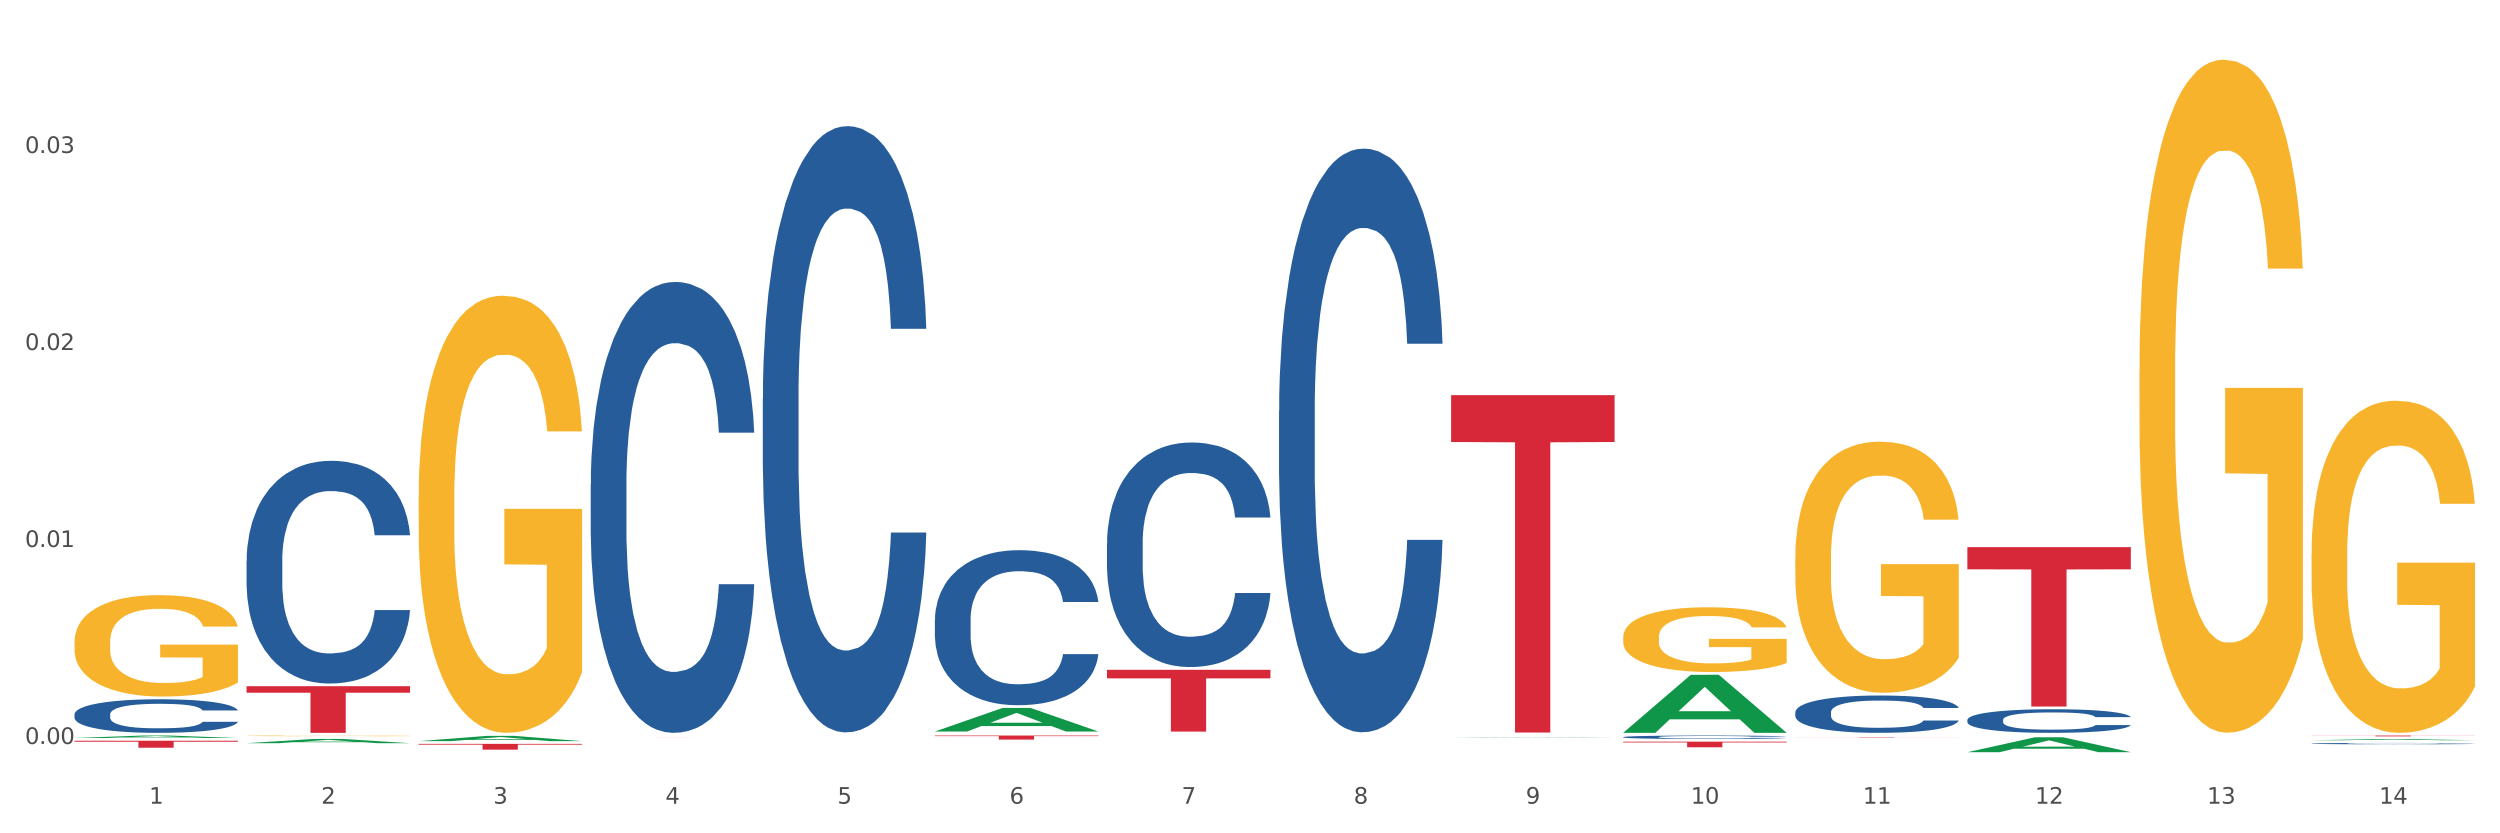 <?xml version="1.0" encoding="utf-8" standalone="no"?>
<!DOCTYPE svg PUBLIC "-//W3C//DTD SVG 1.1//EN"
  "http://www.w3.org/Graphics/SVG/1.1/DTD/svg11.dtd">
<svg xmlns:xlink="http://www.w3.org/1999/xlink" width="1080pt" height="360pt" viewBox="0 0 1080 360" xmlns="http://www.w3.org/2000/svg" version="1.1">
 <rect x="0" y="0" width="1080" height="360" fill="#333333" stroke="none"/>
 <defs>
  <style type="text/css">*{stroke-linejoin: round; stroke-linecap: butt}</style>
 </defs>
 <g id="figure_1">
  <g id="patch_1">
   <path d="M 0 360 
L 1080 360 
L 1080 0 
L 0 0 
z
" style="fill: #ffffff; stroke: #ffffff; stroke-linejoin: miter"/>
  </g>
  <g id="axes_1">
   <g id="matplotlib.axis_1">
    <g id="xtick_1">
     <g id="text_1">
      <!-- 1 -->
      <g style="fill: #4d4d4d" transform="translate(64.432 347.204) scale(0.096 -0.096)">
       <defs>
        <path id="DejaVuSans-31" d="M 794 531 
L 1825 531 
L 1825 4091 
L 703 3866 
L 703 4441 
L 1819 4666 
L 2450 4666 
L 2450 531 
L 3481 531 
L 3481 0 
L 794 0 
L 794 531 
z
" transform="scale(0.016)"/>
       </defs>
       <use xlink:href="#DejaVuSans-31"/>
      </g>
     </g>
    </g>
    <g id="xtick_2">
     <g id="text_2">
      <!-- 2 -->
      <g style="fill: #4d4d4d" transform="translate(138.771 347.204) scale(0.096 -0.096)">
       <defs>
        <path id="DejaVuSans-32" d="M 1228 531 
L 3431 531 
L 3431 0 
L 469 0 
L 469 531 
Q 828 903 1448 1529 
Q 2069 2156 2228 2338 
Q 2531 2678 2651 2914 
Q 2772 3150 2772 3378 
Q 2772 3750 2511 3984 
Q 2250 4219 1831 4219 
Q 1534 4219 1204 4116 
Q 875 4013 500 3803 
L 500 4441 
Q 881 4594 1212 4672 
Q 1544 4750 1819 4750 
Q 2544 4750 2975 4387 
Q 3406 4025 3406 3419 
Q 3406 3131 3298 2873 
Q 3191 2616 2906 2266 
Q 2828 2175 2409 1742 
Q 1991 1309 1228 531 
z
" transform="scale(0.016)"/>
       </defs>
       <use xlink:href="#DejaVuSans-32"/>
      </g>
     </g>
    </g>
    <g id="xtick_3">
     <g id="text_3">
      <!-- 3 -->
      <g style="fill: #4d4d4d" transform="translate(213.109 347.204) scale(0.096 -0.096)">
       <defs>
        <path id="DejaVuSans-33" d="M 2597 2516 
Q 3050 2419 3304 2112 
Q 3559 1806 3559 1356 
Q 3559 666 3084 287 
Q 2609 -91 1734 -91 
Q 1441 -91 1130 -33 
Q 819 25 488 141 
L 488 750 
Q 750 597 1062 519 
Q 1375 441 1716 441 
Q 2309 441 2620 675 
Q 2931 909 2931 1356 
Q 2931 1769 2642 2001 
Q 2353 2234 1838 2234 
L 1294 2234 
L 1294 2753 
L 1863 2753 
Q 2328 2753 2575 2939 
Q 2822 3125 2822 3475 
Q 2822 3834 2567 4026 
Q 2313 4219 1838 4219 
Q 1578 4219 1281 4162 
Q 984 4106 628 3988 
L 628 4550 
Q 988 4650 1302 4700 
Q 1616 4750 1894 4750 
Q 2613 4750 3031 4423 
Q 3450 4097 3450 3541 
Q 3450 3153 3228 2886 
Q 3006 2619 2597 2516 
z
" transform="scale(0.016)"/>
       </defs>
       <use xlink:href="#DejaVuSans-33"/>
      </g>
     </g>
    </g>
    <g id="xtick_4">
     <g id="text_4">
      <!-- 4 -->
      <g style="fill: #4d4d4d" transform="translate(287.448 347.204) scale(0.096 -0.096)">
       <defs>
        <path id="DejaVuSans-34" d="M 2419 4116 
L 825 1625 
L 2419 1625 
L 2419 4116 
z
M 2253 4666 
L 3047 4666 
L 3047 1625 
L 3713 1625 
L 3713 1100 
L 3047 1100 
L 3047 0 
L 2419 0 
L 2419 1100 
L 313 1100 
L 313 1709 
L 2253 4666 
z
" transform="scale(0.016)"/>
       </defs>
       <use xlink:href="#DejaVuSans-34"/>
      </g>
     </g>
    </g>
    <g id="xtick_5">
     <g id="text_5">
      <!-- 5 -->
      <g style="fill: #4d4d4d" transform="translate(361.787 347.204) scale(0.096 -0.096)">
       <defs>
        <path id="DejaVuSans-35" d="M 691 4666 
L 3169 4666 
L 3169 4134 
L 1269 4134 
L 1269 2991 
Q 1406 3038 1543 3061 
Q 1681 3084 1819 3084 
Q 2600 3084 3056 2656 
Q 3513 2228 3513 1497 
Q 3513 744 3044 326 
Q 2575 -91 1722 -91 
Q 1428 -91 1123 -41 
Q 819 9 494 109 
L 494 744 
Q 775 591 1075 516 
Q 1375 441 1709 441 
Q 2250 441 2565 725 
Q 2881 1009 2881 1497 
Q 2881 1984 2565 2268 
Q 2250 2553 1709 2553 
Q 1456 2553 1204 2497 
Q 953 2441 691 2322 
L 691 4666 
z
" transform="scale(0.016)"/>
       </defs>
       <use xlink:href="#DejaVuSans-35"/>
      </g>
     </g>
    </g>
    <g id="xtick_6">
     <g id="text_6">
      <!-- 6 -->
      <g style="fill: #4d4d4d" transform="translate(436.125 347.204) scale(0.096 -0.096)">
       <defs>
        <path id="DejaVuSans-36" d="M 2113 2584 
Q 1688 2584 1439 2293 
Q 1191 2003 1191 1497 
Q 1191 994 1439 701 
Q 1688 409 2113 409 
Q 2538 409 2786 701 
Q 3034 994 3034 1497 
Q 3034 2003 2786 2293 
Q 2538 2584 2113 2584 
z
M 3366 4563 
L 3366 3988 
Q 3128 4100 2886 4159 
Q 2644 4219 2406 4219 
Q 1781 4219 1451 3797 
Q 1122 3375 1075 2522 
Q 1259 2794 1537 2939 
Q 1816 3084 2150 3084 
Q 2853 3084 3261 2657 
Q 3669 2231 3669 1497 
Q 3669 778 3244 343 
Q 2819 -91 2113 -91 
Q 1303 -91 875 529 
Q 447 1150 447 2328 
Q 447 3434 972 4092 
Q 1497 4750 2381 4750 
Q 2619 4750 2861 4703 
Q 3103 4656 3366 4563 
z
" transform="scale(0.016)"/>
       </defs>
       <use xlink:href="#DejaVuSans-36"/>
      </g>
     </g>
    </g>
    <g id="xtick_7">
     <g id="text_7">
      <!-- 7 -->
      <g style="fill: #4d4d4d" transform="translate(510.464 347.204) scale(0.096 -0.096)">
       <defs>
        <path id="DejaVuSans-37" d="M 525 4666 
L 3525 4666 
L 3525 4397 
L 1831 0 
L 1172 0 
L 2766 4134 
L 525 4134 
L 525 4666 
z
" transform="scale(0.016)"/>
       </defs>
       <use xlink:href="#DejaVuSans-37"/>
      </g>
     </g>
    </g>
    <g id="xtick_8">
     <g id="text_8">
      <!-- 8 -->
      <g style="fill: #4d4d4d" transform="translate(584.803 347.204) scale(0.096 -0.096)">
       <defs>
        <path id="DejaVuSans-38" d="M 2034 2216 
Q 1584 2216 1326 1975 
Q 1069 1734 1069 1313 
Q 1069 891 1326 650 
Q 1584 409 2034 409 
Q 2484 409 2743 651 
Q 3003 894 3003 1313 
Q 3003 1734 2745 1975 
Q 2488 2216 2034 2216 
z
M 1403 2484 
Q 997 2584 770 2862 
Q 544 3141 544 3541 
Q 544 4100 942 4425 
Q 1341 4750 2034 4750 
Q 2731 4750 3128 4425 
Q 3525 4100 3525 3541 
Q 3525 3141 3298 2862 
Q 3072 2584 2669 2484 
Q 3125 2378 3379 2068 
Q 3634 1759 3634 1313 
Q 3634 634 3220 271 
Q 2806 -91 2034 -91 
Q 1263 -91 848 271 
Q 434 634 434 1313 
Q 434 1759 690 2068 
Q 947 2378 1403 2484 
z
M 1172 3481 
Q 1172 3119 1398 2916 
Q 1625 2713 2034 2713 
Q 2441 2713 2670 2916 
Q 2900 3119 2900 3481 
Q 2900 3844 2670 4047 
Q 2441 4250 2034 4250 
Q 1625 4250 1398 4047 
Q 1172 3844 1172 3481 
z
" transform="scale(0.016)"/>
       </defs>
       <use xlink:href="#DejaVuSans-38"/>
      </g>
     </g>
    </g>
    <g id="xtick_9">
     <g id="text_9">
      <!-- 9 -->
      <g style="fill: #4d4d4d" transform="translate(659.142 347.204) scale(0.096 -0.096)">
       <defs>
        <path id="DejaVuSans-39" d="M 703 97 
L 703 672 
Q 941 559 1184 500 
Q 1428 441 1663 441 
Q 2288 441 2617 861 
Q 2947 1281 2994 2138 
Q 2813 1869 2534 1725 
Q 2256 1581 1919 1581 
Q 1219 1581 811 2004 
Q 403 2428 403 3163 
Q 403 3881 828 4315 
Q 1253 4750 1959 4750 
Q 2769 4750 3195 4129 
Q 3622 3509 3622 2328 
Q 3622 1225 3098 567 
Q 2575 -91 1691 -91 
Q 1453 -91 1209 -44 
Q 966 3 703 97 
z
M 1959 2075 
Q 2384 2075 2632 2365 
Q 2881 2656 2881 3163 
Q 2881 3666 2632 3958 
Q 2384 4250 1959 4250 
Q 1534 4250 1286 3958 
Q 1038 3666 1038 3163 
Q 1038 2656 1286 2365 
Q 1534 2075 1959 2075 
z
" transform="scale(0.016)"/>
       </defs>
       <use xlink:href="#DejaVuSans-39"/>
      </g>
     </g>
    </g>
    <g id="xtick_10">
     <g id="text_10">
      <!-- 10 -->
      <g style="fill: #4d4d4d" transform="translate(730.426 347.204) scale(0.096 -0.096)">
       <defs>
        <path id="DejaVuSans-30" d="M 2034 4250 
Q 1547 4250 1301 3770 
Q 1056 3291 1056 2328 
Q 1056 1369 1301 889 
Q 1547 409 2034 409 
Q 2525 409 2770 889 
Q 3016 1369 3016 2328 
Q 3016 3291 2770 3770 
Q 2525 4250 2034 4250 
z
M 2034 4750 
Q 2819 4750 3233 4129 
Q 3647 3509 3647 2328 
Q 3647 1150 3233 529 
Q 2819 -91 2034 -91 
Q 1250 -91 836 529 
Q 422 1150 422 2328 
Q 422 3509 836 4129 
Q 1250 4750 2034 4750 
z
" transform="scale(0.016)"/>
       </defs>
       <use xlink:href="#DejaVuSans-31"/>
       <use xlink:href="#DejaVuSans-30" transform="translate(63.623 0)"/>
      </g>
     </g>
    </g>
    <g id="xtick_11">
     <g id="text_11">
      <!-- 11 -->
      <g style="fill: #4d4d4d" transform="translate(804.765 347.204) scale(0.096 -0.096)">
       <use xlink:href="#DejaVuSans-31"/>
       <use xlink:href="#DejaVuSans-31" transform="translate(63.623 0)"/>
      </g>
     </g>
    </g>
    <g id="xtick_12">
     <g id="text_12">
      <!-- 12 -->
      <g style="fill: #4d4d4d" transform="translate(879.104 347.204) scale(0.096 -0.096)">
       <use xlink:href="#DejaVuSans-31"/>
       <use xlink:href="#DejaVuSans-32" transform="translate(63.623 0)"/>
      </g>
     </g>
    </g>
    <g id="xtick_13">
     <g id="text_13">
      <!-- 13 -->
      <g style="fill: #4d4d4d" transform="translate(953.442 347.204) scale(0.096 -0.096)">
       <use xlink:href="#DejaVuSans-31"/>
       <use xlink:href="#DejaVuSans-33" transform="translate(63.623 0)"/>
      </g>
     </g>
    </g>
    <g id="xtick_14">
     <g id="text_14">
      <!-- 14 -->
      <g style="fill: #4d4d4d" transform="translate(1027.781 347.204) scale(0.096 -0.096)">
       <use xlink:href="#DejaVuSans-31"/>
       <use xlink:href="#DejaVuSans-34" transform="translate(63.623 0)"/>
      </g>
     </g>
    </g>
    <g id="xtick_15"/>
    <g id="xtick_16"/>
    <g id="xtick_17"/>
    <g id="xtick_18"/>
    <g id="xtick_19"/>
    <g id="xtick_20"/>
    <g id="xtick_21"/>
    <g id="xtick_22"/>
    <g id="xtick_23"/>
    <g id="xtick_24"/>
    <g id="xtick_25"/>
    <g id="xtick_26"/>
    <g id="xtick_27"/>
   </g>
   <g id="matplotlib.axis_2">
    <g id="ytick_1">
     <g id="text_15">
      <!-- 0.00 -->
      <g style="fill: #4d4d4d" transform="translate(10.8 321.401) scale(0.096 -0.096)">
       <defs>
        <path id="DejaVuSans-2e" d="M 684 794 
L 1344 794 
L 1344 0 
L 684 0 
L 684 794 
z
" transform="scale(0.016)"/>
       </defs>
       <use xlink:href="#DejaVuSans-30"/>
       <use xlink:href="#DejaVuSans-2e" transform="translate(63.623 0)"/>
       <use xlink:href="#DejaVuSans-30" transform="translate(95.41 0)"/>
       <use xlink:href="#DejaVuSans-30" transform="translate(159.033 0)"/>
      </g>
     </g>
    </g>
    <g id="ytick_2">
     <g id="text_16">
      <!-- 0.01 -->
      <g style="fill: #4d4d4d" transform="translate(10.8 236.3) scale(0.096 -0.096)">
       <use xlink:href="#DejaVuSans-30"/>
       <use xlink:href="#DejaVuSans-2e" transform="translate(63.623 0)"/>
       <use xlink:href="#DejaVuSans-30" transform="translate(95.41 0)"/>
       <use xlink:href="#DejaVuSans-31" transform="translate(159.033 0)"/>
      </g>
     </g>
    </g>
    <g id="ytick_3">
     <g id="text_17">
      <!-- 0.02 -->
      <g style="fill: #4d4d4d" transform="translate(10.8 151.199) scale(0.096 -0.096)">
       <use xlink:href="#DejaVuSans-30"/>
       <use xlink:href="#DejaVuSans-2e" transform="translate(63.623 0)"/>
       <use xlink:href="#DejaVuSans-30" transform="translate(95.41 0)"/>
       <use xlink:href="#DejaVuSans-32" transform="translate(159.033 0)"/>
      </g>
     </g>
    </g>
    <g id="ytick_4">
     <g id="text_18">
      <!-- 0.03 -->
      <g style="fill: #4d4d4d" transform="translate(10.8 66.098) scale(0.096 -0.096)">
       <use xlink:href="#DejaVuSans-30"/>
       <use xlink:href="#DejaVuSans-2e" transform="translate(63.623 0)"/>
       <use xlink:href="#DejaVuSans-30" transform="translate(95.41 0)"/>
       <use xlink:href="#DejaVuSans-33" transform="translate(159.033 0)"/>
      </g>
     </g>
    </g>
    <g id="ytick_5"/>
    <g id="ytick_6"/>
    <g id="ytick_7"/>
    <g id="ytick_8"/>
   </g>
   <g id="PolyCollection_1">
    <path d="M 32.175 318.824 
L 32.248 318.823 
L 61.37 317.754 
L 73.456 317.753 
L 102.797 318.826 
L 88.818 318.826 
L 82.484 318.576 
L 52.415 318.576 
L 52.197 318.58 
L 46.081 318.826 
L 32.175 318.826 
L 32.175 318.824 
L 56.201 318.427 
L 78.698 318.426 
L 67.559 317.982 
L 67.413 317.98 
L 67.267 317.983 
L 56.128 318.426 
L 56.201 318.427 
L 32.175 318.824 
z
" clip-path="url(#pa8014c27e1)" style="fill: #109648"/>
    <path d="M 106.514 296.452 
L 177.135 296.452 
L 177.135 299.25 
L 149.355 299.269 
L 149.355 316.585 
L 134.126 316.585 
L 134.126 299.269 
L 106.514 299.25 
L 106.514 296.471 
L 106.514 296.452 
z
" clip-path="url(#pa8014c27e1)" style="fill: #d62839"/>
    <path d="M 180.852 321.348 
L 251.474 321.348 
L 251.474 321.697 
L 223.694 321.699 
L 223.694 323.859 
L 208.465 323.859 
L 208.465 321.699 
L 180.852 321.697 
L 180.852 321.351 
L 180.852 321.348 
z
" clip-path="url(#pa8014c27e1)" style="fill: #d62839"/>
    <path d="M 255.191 318.678 
L 325.813 318.678 
L 325.813 318.681 
L 298.033 318.681 
L 298.033 318.702 
L 282.804 318.702 
L 282.804 318.681 
L 255.191 318.681 
L 255.191 318.678 
L 255.191 318.678 
z
" clip-path="url(#pa8014c27e1)" style="fill: #d62839"/>
    <path d="M 403.869 317.753 
L 474.49 317.753 
L 474.49 317.998 
L 446.71 318 
L 446.71 319.517 
L 431.481 319.517 
L 431.481 318 
L 403.869 317.998 
L 403.869 317.755 
L 403.869 317.753 
z
" clip-path="url(#pa8014c27e1)" style="fill: #d62839"/>
    <path d="M 478.207 289.34 
L 548.829 289.34 
L 548.829 293.053 
L 521.049 293.078 
L 521.049 316.062 
L 505.82 316.062 
L 505.82 293.078 
L 478.207 293.053 
L 478.207 289.365 
L 478.207 289.34 
z
" clip-path="url(#pa8014c27e1)" style="fill: #d62839"/>
    <path d="M 626.885 170.69 
L 697.506 170.69 
L 697.506 190.945 
L 669.726 191.082 
L 669.726 316.445 
L 654.497 316.445 
L 654.497 191.082 
L 626.885 190.945 
L 626.885 170.827 
L 626.885 170.69 
z
" clip-path="url(#pa8014c27e1)" style="fill: #d62839"/>
    <path d="M 701.223 320.405 
L 771.845 320.405 
L 771.845 320.741 
L 744.065 320.743 
L 744.065 322.824 
L 728.836 322.824 
L 728.836 320.743 
L 701.223 320.741 
L 701.223 320.407 
L 701.223 320.405 
z
" clip-path="url(#pa8014c27e1)" style="fill: #d62839"/>
    <path d="M 775.562 318.458 
L 846.184 318.458 
L 846.184 318.48 
L 818.404 318.48 
L 818.404 318.619 
L 803.175 318.619 
L 803.175 318.48 
L 775.562 318.48 
L 775.562 318.458 
L 775.562 318.458 
z
" clip-path="url(#pa8014c27e1)" style="fill: #d62839"/>
    <path d="M 849.901 236.372 
L 920.523 236.372 
L 920.523 245.94 
L 892.742 246.004 
L 892.742 305.224 
L 877.514 305.224 
L 877.514 246.004 
L 849.901 245.94 
L 849.901 236.436 
L 849.901 236.372 
z
" clip-path="url(#pa8014c27e1)" style="fill: #d62839"/>
    <path d="M 998.578 317.753 
L 1069.2 317.753 
L 1069.2 317.804 
L 1041.42 317.804 
L 1041.42 318.117 
L 1026.191 318.117 
L 1026.191 317.804 
L 998.578 317.804 
L 998.578 317.754 
L 998.578 317.753 
z
" clip-path="url(#pa8014c27e1)" style="fill: #d62839"/>
    <path d="M 701.223 318.42 
L 701.307 318.419 
L 701.307 318.381 
L 701.557 318.329 
L 702.476 318.234 
L 703.644 318.163 
L 705.648 318.079 
L 706.733 318.043 
L 708.152 318.004 
L 711.074 317.94 
L 714.413 317.886 
L 716.75 317.856 
L 718.503 317.837 
L 722.427 317.804 
L 724.681 317.789 
L 727.018 317.776 
L 729.021 317.768 
L 732.36 317.759 
L 735.032 317.755 
L 738.12 317.753 
L 740.708 317.755 
L 744.131 317.76 
L 749.139 317.776 
L 751.059 317.786 
L 753.647 317.802 
L 756.318 317.824 
L 758.489 317.846 
L 760.993 317.877 
L 763.581 317.917 
L 766.085 317.969 
L 767.838 318.016 
L 769.257 318.066 
L 770.51 318.127 
L 771.428 318.194 
L 771.845 318.249 
L 756.569 318.249 
L 756.151 318.199 
L 755.317 318.145 
L 754.482 318.108 
L 753.564 318.079 
L 752.145 318.045 
L 750.892 318.023 
L 748.805 317.997 
L 746.885 317.981 
L 745.299 317.972 
L 743.379 317.963 
L 739.289 317.955 
L 736.367 317.955 
L 734.531 317.958 
L 732.277 317.965 
L 730.357 317.974 
L 728.103 317.991 
L 726.35 318.008 
L 724.597 318.031 
L 723.595 318.047 
L 722.093 318.077 
L 721.091 318.102 
L 719.755 318.144 
L 719.004 318.173 
L 717.668 318.251 
L 717.084 318.308 
L 716.834 318.347 
L 716.667 318.39 
L 716.667 318.602 
L 717.168 318.696 
L 717.585 318.737 
L 718.253 318.783 
L 719.505 318.843 
L 721.341 318.901 
L 723.261 318.943 
L 724.847 318.969 
L 726.35 318.988 
L 727.853 319.003 
L 729.689 319.016 
L 731.192 319.024 
L 733.446 319.032 
L 736.117 319.036 
L 738.204 319.036 
L 742.461 319.03 
L 744.381 319.023 
L 746.218 319.013 
L 748.221 318.999 
L 749.807 318.982 
L 750.725 318.97 
L 752.228 318.944 
L 753.397 318.917 
L 754.398 318.886 
L 755.066 318.859 
L 755.818 318.818 
L 756.402 318.772 
L 756.569 318.748 
L 771.845 318.748 
L 771.511 318.797 
L 770.927 318.844 
L 769.758 318.908 
L 768.84 318.944 
L 767.421 318.989 
L 765.918 319.027 
L 763.831 319.069 
L 761.911 319.1 
L 759.908 319.127 
L 757.738 319.152 
L 753.814 319.185 
L 752.395 319.195 
L 749.39 319.211 
L 747.052 319.221 
L 743.63 319.23 
L 740.124 319.236 
L 736.451 319.237 
L 733.195 319.234 
L 729.606 319.226 
L 727.352 319.218 
L 724.847 319.206 
L 721.926 319.187 
L 719.171 319.164 
L 716.583 319.137 
L 714.162 319.106 
L 711.908 319.07 
L 708.987 319.012 
L 706.816 318.955 
L 705.23 318.902 
L 704.145 318.858 
L 703.06 318.801 
L 702.476 318.761 
L 701.557 318.667 
L 701.223 318.579 
L 701.223 318.42 
z
" clip-path="url(#pa8014c27e1)" style="fill: #255c99"/>
    <path d="M 775.562 307.703 
L 775.646 307.688 
L 775.646 307.275 
L 775.896 306.716 
L 776.814 305.684 
L 777.983 304.904 
L 779.986 303.99 
L 781.072 303.607 
L 782.491 303.18 
L 785.412 302.488 
L 788.752 301.899 
L 791.089 301.574 
L 792.842 301.368 
L 796.765 301 
L 799.019 300.838 
L 801.357 300.705 
L 803.36 300.617 
L 806.699 300.514 
L 809.37 300.47 
L 812.459 300.455 
L 815.047 300.47 
L 818.469 300.529 
L 823.478 300.705 
L 825.398 300.808 
L 827.986 300.985 
L 830.657 301.221 
L 832.828 301.457 
L 835.332 301.795 
L 837.92 302.237 
L 840.424 302.797 
L 842.177 303.313 
L 843.596 303.858 
L 844.848 304.521 
L 845.766 305.242 
L 846.184 305.846 
L 830.908 305.846 
L 830.49 305.301 
L 829.655 304.712 
L 828.821 304.314 
L 827.902 303.99 
L 826.483 303.622 
L 825.231 303.386 
L 823.144 303.106 
L 821.224 302.93 
L 819.638 302.827 
L 817.718 302.738 
L 813.628 302.65 
L 810.706 302.65 
L 808.87 302.679 
L 806.616 302.753 
L 804.696 302.856 
L 802.442 303.033 
L 800.689 303.224 
L 798.936 303.475 
L 797.934 303.652 
L 796.431 303.976 
L 795.43 304.241 
L 794.094 304.697 
L 793.343 305.022 
L 792.007 305.861 
L 791.423 306.48 
L 791.172 306.907 
L 791.005 307.379 
L 791.005 309.677 
L 791.506 310.708 
L 791.924 311.15 
L 792.591 311.651 
L 793.844 312.299 
L 795.68 312.932 
L 797.6 313.389 
L 799.186 313.669 
L 800.689 313.875 
L 802.191 314.037 
L 804.028 314.184 
L 805.53 314.273 
L 807.784 314.361 
L 810.456 314.405 
L 812.543 314.405 
L 816.8 314.332 
L 818.72 314.258 
L 820.556 314.155 
L 822.56 313.993 
L 824.146 313.816 
L 825.064 313.683 
L 826.567 313.404 
L 827.735 313.109 
L 828.737 312.77 
L 829.405 312.475 
L 830.156 312.034 
L 830.741 311.533 
L 830.908 311.268 
L 846.184 311.268 
L 845.85 311.798 
L 845.266 312.313 
L 844.097 313.006 
L 843.179 313.404 
L 841.76 313.89 
L 840.257 314.302 
L 838.17 314.759 
L 836.25 315.098 
L 834.247 315.392 
L 832.076 315.657 
L 828.153 316.026 
L 826.734 316.129 
L 823.728 316.306 
L 821.391 316.409 
L 817.969 316.512 
L 814.463 316.571 
L 810.79 316.585 
L 807.534 316.556 
L 803.944 316.468 
L 801.69 316.379 
L 799.186 316.247 
L 796.264 316.04 
L 793.51 315.79 
L 790.922 315.495 
L 788.501 315.157 
L 786.247 314.774 
L 783.325 314.14 
L 781.155 313.521 
L 779.569 312.947 
L 778.484 312.461 
L 777.399 311.842 
L 776.814 311.415 
L 775.896 310.384 
L 775.562 309.426 
L 775.562 307.703 
z
" clip-path="url(#pa8014c27e1)" style="fill: #255c99"/>
    <path d="M 849.901 310.972 
L 849.984 310.963 
L 849.984 310.702 
L 850.235 310.348 
L 851.153 309.697 
L 852.322 309.203 
L 854.325 308.626 
L 855.41 308.384 
L 856.829 308.114 
L 859.751 307.677 
L 863.09 307.304 
L 865.428 307.099 
L 867.181 306.969 
L 871.104 306.736 
L 873.358 306.634 
L 875.695 306.55 
L 877.699 306.494 
L 881.038 306.429 
L 883.709 306.401 
L 886.798 306.392 
L 889.386 306.401 
L 892.808 306.438 
L 897.817 306.55 
L 899.737 306.615 
L 902.325 306.727 
L 904.996 306.876 
L 907.166 307.025 
L 909.671 307.239 
L 912.258 307.518 
L 914.763 307.872 
L 916.516 308.198 
L 917.935 308.542 
L 919.187 308.961 
L 920.105 309.417 
L 920.523 309.799 
L 905.246 309.799 
L 904.829 309.455 
L 903.994 309.082 
L 903.159 308.831 
L 902.241 308.626 
L 900.822 308.393 
L 899.57 308.244 
L 897.483 308.068 
L 895.563 307.956 
L 893.977 307.891 
L 892.057 307.835 
L 887.966 307.779 
L 885.045 307.779 
L 883.208 307.798 
L 880.954 307.844 
L 879.034 307.909 
L 876.78 308.021 
L 875.027 308.142 
L 873.274 308.3 
L 872.273 308.412 
L 870.77 308.617 
L 869.768 308.784 
L 868.433 309.073 
L 867.681 309.278 
L 866.346 309.808 
L 865.761 310.199 
L 865.511 310.469 
L 865.344 310.767 
L 865.344 312.219 
L 865.845 312.871 
L 866.262 313.15 
L 866.93 313.467 
L 868.182 313.877 
L 870.019 314.277 
L 871.939 314.565 
L 873.525 314.742 
L 875.027 314.873 
L 876.53 314.975 
L 878.367 315.068 
L 879.869 315.124 
L 882.123 315.18 
L 884.794 315.208 
L 886.881 315.208 
L 891.139 315.161 
L 893.059 315.115 
L 894.895 315.049 
L 896.899 314.947 
L 898.485 314.835 
L 899.403 314.752 
L 900.905 314.575 
L 902.074 314.389 
L 903.076 314.174 
L 903.744 313.988 
L 904.495 313.709 
L 905.079 313.392 
L 905.246 313.225 
L 920.523 313.225 
L 920.189 313.56 
L 919.604 313.886 
L 918.436 314.323 
L 917.517 314.575 
L 916.098 314.882 
L 914.596 315.143 
L 912.509 315.431 
L 910.589 315.645 
L 908.585 315.831 
L 906.415 315.999 
L 902.491 316.232 
L 901.072 316.297 
L 898.067 316.409 
L 895.73 316.474 
L 892.307 316.539 
L 888.801 316.576 
L 885.128 316.585 
L 881.873 316.567 
L 878.283 316.511 
L 876.029 316.455 
L 873.525 316.371 
L 870.603 316.241 
L 867.848 316.083 
L 865.261 315.897 
L 862.84 315.682 
L 860.586 315.44 
L 857.664 315.04 
L 855.494 314.649 
L 853.908 314.286 
L 852.823 313.979 
L 851.737 313.588 
L 851.153 313.318 
L 850.235 312.666 
L 849.901 312.061 
L 849.901 310.972 
z
" clip-path="url(#pa8014c27e1)" style="fill: #255c99"/>
    <path d="M 998.578 321.217 
L 998.662 321.216 
L 998.662 321.201 
L 998.912 321.181 
L 999.83 321.144 
L 1000.999 321.116 
L 1003.003 321.083 
L 1004.088 321.069 
L 1005.507 321.053 
L 1008.429 321.028 
L 1011.768 321.007 
L 1014.105 320.995 
L 1015.858 320.988 
L 1019.781 320.975 
L 1022.035 320.969 
L 1024.373 320.964 
L 1026.376 320.961 
L 1029.715 320.957 
L 1032.387 320.955 
L 1035.475 320.955 
L 1038.063 320.955 
L 1041.486 320.958 
L 1046.494 320.964 
L 1048.414 320.968 
L 1051.002 320.974 
L 1053.673 320.983 
L 1055.844 320.991 
L 1058.348 321.003 
L 1060.936 321.019 
L 1063.44 321.04 
L 1065.193 321.058 
L 1066.612 321.078 
L 1067.864 321.102 
L 1068.783 321.128 
L 1069.2 321.15 
L 1053.924 321.15 
L 1053.506 321.13 
L 1052.671 321.109 
L 1051.837 321.094 
L 1050.918 321.083 
L 1049.499 321.069 
L 1048.247 321.061 
L 1046.16 321.051 
L 1044.24 321.044 
L 1042.654 321.041 
L 1040.734 321.037 
L 1036.644 321.034 
L 1033.722 321.034 
L 1031.886 321.035 
L 1029.632 321.038 
L 1027.712 321.042 
L 1025.458 321.048 
L 1023.705 321.055 
L 1021.952 321.064 
L 1020.95 321.07 
L 1019.448 321.082 
L 1018.446 321.092 
L 1017.11 321.108 
L 1016.359 321.12 
L 1015.023 321.15 
L 1014.439 321.173 
L 1014.188 321.188 
L 1014.022 321.205 
L 1014.022 321.288 
L 1014.522 321.325 
L 1014.94 321.341 
L 1015.608 321.36 
L 1016.86 321.383 
L 1018.696 321.406 
L 1020.616 321.422 
L 1022.202 321.432 
L 1023.705 321.44 
L 1025.207 321.446 
L 1027.044 321.451 
L 1028.547 321.454 
L 1030.8 321.458 
L 1033.472 321.459 
L 1035.559 321.459 
L 1039.816 321.456 
L 1041.736 321.454 
L 1043.572 321.45 
L 1045.576 321.444 
L 1047.162 321.438 
L 1048.08 321.433 
L 1049.583 321.423 
L 1050.752 321.412 
L 1051.753 321.4 
L 1052.421 321.389 
L 1053.172 321.373 
L 1053.757 321.355 
L 1053.924 321.346 
L 1069.2 321.346 
L 1068.866 321.365 
L 1068.282 321.383 
L 1067.113 321.409 
L 1066.195 321.423 
L 1064.776 321.44 
L 1063.273 321.455 
L 1061.186 321.472 
L 1059.266 321.484 
L 1057.263 321.495 
L 1055.092 321.504 
L 1051.169 321.518 
L 1049.75 321.521 
L 1046.745 321.528 
L 1044.407 321.532 
L 1040.985 321.535 
L 1037.479 321.537 
L 1033.806 321.538 
L 1030.55 321.537 
L 1026.96 321.534 
L 1024.707 321.53 
L 1022.202 321.526 
L 1019.281 321.518 
L 1016.526 321.509 
L 1013.938 321.499 
L 1011.517 321.486 
L 1009.263 321.472 
L 1006.342 321.45 
L 1004.171 321.427 
L 1002.585 321.406 
L 1001.5 321.389 
L 1000.415 321.366 
L 999.83 321.351 
L 998.912 321.314 
L 998.578 321.279 
L 998.578 321.217 
z
" clip-path="url(#pa8014c27e1)" style="fill: #255c99"/>
    <path d="M 32.175 277.347 
L 32.258 277.307 
L 32.258 275.867 
L 32.425 274.627 
L 33.259 271.626 
L 34.51 269.145 
L 35.427 267.825 
L 36.344 266.745 
L 37.428 265.664 
L 38.762 264.544 
L 41.18 262.904 
L 42.681 262.063 
L 44.515 261.183 
L 47.85 259.903 
L 50.268 259.183 
L 52.77 258.583 
L 56.855 257.862 
L 59.523 257.542 
L 62.358 257.302 
L 65.777 257.142 
L 68.361 257.102 
L 74.031 257.222 
L 78.867 257.582 
L 81.202 257.862 
L 84.203 258.343 
L 85.788 258.663 
L 88.372 259.303 
L 91.04 260.143 
L 92.875 260.863 
L 95.626 262.224 
L 97.711 263.584 
L 99.628 265.264 
L 100.629 266.425 
L 101.379 267.505 
L 102.046 268.745 
L 102.713 270.706 
L 87.705 270.706 
L 87.122 269.305 
L 86.204 267.985 
L 84.87 266.705 
L 83.703 265.904 
L 81.702 264.904 
L 79.868 264.264 
L 77.95 263.784 
L 75.615 263.384 
L 73.781 263.184 
L 71.196 263.024 
L 66.11 263.064 
L 62.692 263.384 
L 60.357 263.784 
L 58.856 264.144 
L 57.522 264.544 
L 56.021 265.104 
L 54.27 265.944 
L 53.02 266.705 
L 51.769 267.665 
L 50.768 268.625 
L 49.851 269.745 
L 49.101 270.946 
L 48.517 272.186 
L 48.017 273.706 
L 47.6 276.227 
L 47.6 281.708 
L 47.767 282.949 
L 48.184 284.589 
L 48.684 285.829 
L 49.518 287.31 
L 50.268 288.31 
L 51.686 289.75 
L 53.27 290.951 
L 54.52 291.711 
L 55.771 292.351 
L 57.939 293.231 
L 60.357 293.951 
L 62.441 294.392 
L 65.276 294.792 
L 67.194 294.952 
L 68.862 295.032 
L 72.947 295.032 
L 75.865 294.912 
L 79.117 294.632 
L 81.619 294.272 
L 83.703 293.831 
L 86.038 293.111 
L 87.538 292.431 
L 87.538 284.069 
L 69.195 284.029 
L 69.195 278.468 
L 102.797 278.468 
L 102.797 294.792 
L 101.379 295.632 
L 99.795 296.392 
L 98.128 297.072 
L 95.626 297.912 
L 92.625 298.713 
L 89.956 299.273 
L 87.122 299.753 
L 83.786 300.193 
L 79.451 300.593 
L 76.783 300.753 
L 73.447 300.873 
L 69.529 300.913 
L 66.11 300.833 
L 62.775 300.633 
L 59.273 300.273 
L 55.855 299.753 
L 53.27 299.233 
L 50.685 298.593 
L 47.934 297.752 
L 45.766 296.952 
L 44.098 296.232 
L 42.264 295.312 
L 40.263 294.111 
L 38.762 293.031 
L 37.428 291.911 
L 36.01 290.471 
L 35.01 289.23 
L 34.009 287.67 
L 33.426 286.51 
L 32.759 284.709 
L 32.258 282.188 
L 32.175 277.347 
z
" clip-path="url(#pa8014c27e1)" style="fill: #f7b32b"/>
    <path d="M 552.546 177.5 
L 552.629 177.269 
L 552.629 170.821 
L 552.88 162.071 
L 553.798 145.951 
L 554.967 133.746 
L 556.97 119.469 
L 558.055 113.482 
L 559.475 106.804 
L 562.396 95.981 
L 565.735 86.769 
L 568.073 81.703 
L 569.826 78.479 
L 573.749 72.722 
L 576.003 70.189 
L 578.34 68.117 
L 580.344 66.735 
L 583.683 65.123 
L 586.354 64.432 
L 589.443 64.202 
L 592.031 64.432 
L 595.453 65.353 
L 600.462 68.117 
L 602.382 69.729 
L 604.97 72.492 
L 607.641 76.176 
L 609.811 79.861 
L 612.316 85.157 
L 614.903 92.066 
L 617.408 100.816 
L 619.161 108.876 
L 620.58 117.397 
L 621.832 127.759 
L 622.75 139.043 
L 623.168 148.484 
L 607.891 148.484 
L 607.474 139.964 
L 606.639 130.753 
L 605.804 124.535 
L 604.886 119.469 
L 603.467 113.712 
L 602.215 110.028 
L 600.128 105.652 
L 598.208 102.889 
L 596.622 101.277 
L 594.702 99.895 
L 590.612 98.514 
L 587.69 98.514 
L 585.853 98.974 
L 583.6 100.126 
L 581.68 101.738 
L 579.426 104.501 
L 577.673 107.495 
L 575.92 111.409 
L 574.918 114.173 
L 573.415 119.239 
L 572.414 123.384 
L 571.078 130.522 
L 570.327 135.589 
L 568.991 148.715 
L 568.407 158.386 
L 568.156 165.064 
L 567.989 172.433 
L 567.989 208.357 
L 568.49 224.477 
L 568.908 231.385 
L 569.575 239.215 
L 570.827 249.347 
L 572.664 259.249 
L 574.584 266.388 
L 576.17 270.763 
L 577.673 273.987 
L 579.175 276.52 
L 581.012 278.823 
L 582.514 280.204 
L 584.768 281.586 
L 587.439 282.277 
L 589.526 282.277 
L 593.784 281.125 
L 595.704 279.974 
L 597.54 278.362 
L 599.544 275.829 
L 601.13 273.066 
L 602.048 270.993 
L 603.551 266.618 
L 604.719 262.012 
L 605.721 256.716 
L 606.389 252.11 
L 607.14 245.202 
L 607.724 237.372 
L 607.891 233.227 
L 623.168 233.227 
L 622.834 241.517 
L 622.249 249.577 
L 621.081 260.4 
L 620.163 266.618 
L 618.743 274.217 
L 617.241 280.665 
L 615.154 287.804 
L 613.234 293.1 
L 611.23 297.706 
L 609.06 301.851 
L 605.137 307.608 
L 603.718 309.22 
L 600.712 311.983 
L 598.375 313.595 
L 594.952 315.207 
L 591.446 316.128 
L 587.773 316.358 
L 584.518 315.898 
L 580.928 314.516 
L 578.674 313.134 
L 576.17 311.062 
L 573.248 307.838 
L 570.494 303.923 
L 567.906 299.318 
L 565.485 294.021 
L 563.231 288.034 
L 560.309 278.132 
L 558.139 268.46 
L 556.553 259.479 
L 555.468 251.88 
L 554.382 242.208 
L 553.798 235.53 
L 552.88 219.41 
L 552.546 204.442 
L 552.546 177.5 
z
" clip-path="url(#pa8014c27e1)" style="fill: #255c99"/>
    <path d="M 478.207 234.744 
L 478.291 234.656 
L 478.291 232.175 
L 478.541 228.808 
L 479.459 222.606 
L 480.628 217.91 
L 482.632 212.416 
L 483.717 210.113 
L 485.136 207.543 
L 488.058 203.379 
L 491.397 199.835 
L 493.734 197.886 
L 495.487 196.645 
L 499.41 194.43 
L 501.664 193.455 
L 504.002 192.658 
L 506.005 192.126 
L 509.344 191.506 
L 512.016 191.24 
L 515.104 191.152 
L 517.692 191.24 
L 521.115 191.595 
L 526.123 192.658 
L 528.043 193.278 
L 530.631 194.341 
L 533.302 195.759 
L 535.473 197.177 
L 537.977 199.215 
L 540.565 201.873 
L 543.069 205.24 
L 544.822 208.341 
L 546.241 211.619 
L 547.493 215.606 
L 548.412 219.948 
L 548.829 223.58 
L 533.553 223.58 
L 533.135 220.302 
L 532.301 216.758 
L 531.466 214.366 
L 530.548 212.416 
L 529.128 210.201 
L 527.876 208.784 
L 525.789 207.1 
L 523.869 206.037 
L 522.283 205.417 
L 520.363 204.885 
L 516.273 204.354 
L 513.351 204.354 
L 511.515 204.531 
L 509.261 204.974 
L 507.341 205.594 
L 505.087 206.657 
L 503.334 207.809 
L 501.581 209.315 
L 500.579 210.379 
L 499.077 212.328 
L 498.075 213.923 
L 496.739 216.669 
L 495.988 218.619 
L 494.652 223.669 
L 494.068 227.39 
L 493.818 229.96 
L 493.651 232.795 
L 493.651 246.617 
L 494.151 252.819 
L 494.569 255.477 
L 495.237 258.49 
L 496.489 262.389 
L 498.325 266.198 
L 500.245 268.945 
L 501.831 270.629 
L 503.334 271.869 
L 504.837 272.844 
L 506.673 273.73 
L 508.176 274.261 
L 510.429 274.793 
L 513.101 275.059 
L 515.188 275.059 
L 519.445 274.616 
L 521.365 274.173 
L 523.202 273.552 
L 525.205 272.578 
L 526.791 271.515 
L 527.709 270.717 
L 529.212 269.034 
L 530.381 267.262 
L 531.382 265.224 
L 532.05 263.452 
L 532.801 260.794 
L 533.386 257.781 
L 533.553 256.186 
L 548.829 256.186 
L 548.495 259.376 
L 547.911 262.477 
L 546.742 266.641 
L 545.824 269.034 
L 544.405 271.958 
L 542.902 274.439 
L 540.815 277.185 
L 538.895 279.223 
L 536.892 280.995 
L 534.721 282.59 
L 530.798 284.805 
L 529.379 285.425 
L 526.374 286.489 
L 524.036 287.109 
L 520.614 287.729 
L 517.108 288.083 
L 513.435 288.172 
L 510.179 287.995 
L 506.59 287.463 
L 504.336 286.932 
L 501.831 286.134 
L 498.91 284.894 
L 496.155 283.387 
L 493.567 281.615 
L 491.146 279.577 
L 488.892 277.274 
L 485.971 273.464 
L 483.8 269.743 
L 482.214 266.287 
L 481.129 263.363 
L 480.044 259.642 
L 479.459 257.072 
L 478.541 250.87 
L 478.207 245.111 
L 478.207 234.744 
z
" clip-path="url(#pa8014c27e1)" style="fill: #255c99"/>
    <path d="M 32.175 319.994 
L 102.797 319.994 
L 102.797 320.416 
L 75.017 320.419 
L 75.017 323.033 
L 59.788 323.033 
L 59.788 320.419 
L 32.175 320.416 
L 32.175 319.997 
L 32.175 319.994 
z
" clip-path="url(#pa8014c27e1)" style="fill: #d62839"/>
    <path d="M 329.53 172.175 
L 329.613 171.936 
L 329.613 165.239 
L 329.864 156.15 
L 330.782 139.407 
L 331.951 126.73 
L 333.954 111.9 
L 335.039 105.681 
L 336.458 98.745 
L 339.38 87.503 
L 342.719 77.936 
L 345.057 72.674 
L 346.81 69.325 
L 350.733 63.345 
L 352.987 60.714 
L 355.324 58.562 
L 357.328 57.127 
L 360.667 55.452 
L 363.338 54.735 
L 366.427 54.495 
L 369.015 54.735 
L 372.437 55.691 
L 377.446 58.562 
L 379.366 60.236 
L 381.954 63.106 
L 384.625 66.933 
L 386.795 70.76 
L 389.3 76.261 
L 391.887 83.437 
L 394.392 92.526 
L 396.145 100.898 
L 397.564 109.748 
L 398.816 120.511 
L 399.734 132.231 
L 400.152 142.038 
L 384.875 142.038 
L 384.458 133.188 
L 383.623 123.62 
L 382.788 117.162 
L 381.87 111.9 
L 380.451 105.921 
L 379.199 102.094 
L 377.112 97.549 
L 375.192 94.679 
L 373.606 93.005 
L 371.686 91.569 
L 367.595 90.134 
L 364.674 90.134 
L 362.837 90.613 
L 360.583 91.809 
L 358.663 93.483 
L 356.41 96.353 
L 354.656 99.463 
L 352.903 103.529 
L 351.902 106.399 
L 350.399 111.661 
L 349.397 115.966 
L 348.062 123.381 
L 347.31 128.643 
L 345.975 142.277 
L 345.391 152.323 
L 345.14 159.259 
L 344.973 166.913 
L 344.973 204.226 
L 345.474 220.969 
L 345.891 228.145 
L 346.559 236.277 
L 347.811 246.802 
L 349.648 257.087 
L 351.568 264.501 
L 353.154 269.046 
L 354.656 272.395 
L 356.159 275.026 
L 357.996 277.418 
L 359.498 278.853 
L 361.752 280.288 
L 364.423 281.005 
L 366.51 281.005 
L 370.768 279.809 
L 372.688 278.613 
L 374.524 276.939 
L 376.528 274.308 
L 378.114 271.438 
L 379.032 269.285 
L 380.534 264.741 
L 381.703 259.957 
L 382.705 254.456 
L 383.373 249.672 
L 384.124 242.496 
L 384.708 234.364 
L 384.875 230.059 
L 400.152 230.059 
L 399.818 238.669 
L 399.233 247.041 
L 398.065 258.283 
L 397.146 264.741 
L 395.727 272.634 
L 394.225 279.331 
L 392.138 286.746 
L 390.218 292.247 
L 388.214 297.031 
L 386.044 301.336 
L 382.121 307.316 
L 380.701 308.99 
L 377.696 311.86 
L 375.359 313.535 
L 371.936 315.209 
L 368.43 316.166 
L 364.757 316.405 
L 361.502 315.927 
L 357.912 314.491 
L 355.658 313.056 
L 353.154 310.904 
L 350.232 307.555 
L 347.477 303.489 
L 344.89 298.705 
L 342.469 293.204 
L 340.215 286.985 
L 337.293 276.7 
L 335.123 266.654 
L 333.537 257.326 
L 332.452 249.433 
L 331.366 239.387 
L 330.782 232.45 
L 329.864 215.707 
L 329.53 200.16 
L 329.53 172.175 
z
" clip-path="url(#pa8014c27e1)" style="fill: #255c99"/>
    <path d="M 106.514 321.057 
L 106.587 321.055 
L 135.709 319.211 
L 147.795 319.209 
L 177.135 321.06 
L 163.157 321.06 
L 156.823 320.629 
L 126.754 320.629 
L 126.535 320.636 
L 120.42 321.06 
L 106.514 321.06 
L 106.514 321.057 
L 130.54 320.372 
L 153.037 320.37 
L 141.897 319.604 
L 141.752 319.6 
L 141.606 319.606 
L 130.467 320.37 
L 130.54 320.372 
L 106.514 321.057 
z
" clip-path="url(#pa8014c27e1)" style="fill: #109648"/>
    <path d="M 180.852 320.176 
L 180.925 320.174 
L 210.048 317.905 
L 222.133 317.903 
L 251.474 320.18 
L 237.495 320.18 
L 231.161 319.65 
L 201.092 319.65 
L 200.874 319.659 
L 194.758 320.18 
L 180.852 320.18 
L 180.852 320.176 
L 204.878 319.334 
L 227.375 319.331 
L 216.236 318.389 
L 216.09 318.384 
L 215.945 318.391 
L 204.806 319.331 
L 204.878 319.334 
L 180.852 320.176 
z
" clip-path="url(#pa8014c27e1)" style="fill: #109648"/>
    <path d="M 403.869 316.002 
L 403.941 315.992 
L 433.064 305.833 
L 445.15 305.824 
L 474.49 316.021 
L 460.512 316.021 
L 454.177 313.647 
L 424.109 313.647 
L 423.89 313.685 
L 417.774 316.021 
L 403.869 316.021 
L 403.869 316.002 
L 427.895 312.229 
L 450.392 312.22 
L 439.252 307.997 
L 439.107 307.978 
L 438.961 308.007 
L 427.822 312.22 
L 427.895 312.229 
L 403.869 316.002 
z
" clip-path="url(#pa8014c27e1)" style="fill: #109648"/>
    <path d="M 626.885 318.551 
L 626.957 318.551 
L 656.08 318.387 
L 668.166 318.387 
L 697.506 318.552 
L 683.528 318.552 
L 677.194 318.513 
L 647.125 318.513 
L 646.906 318.514 
L 640.791 318.552 
L 626.885 318.552 
L 626.885 318.551 
L 650.911 318.491 
L 673.408 318.49 
L 662.268 318.422 
L 662.123 318.422 
L 661.977 318.422 
L 650.838 318.49 
L 650.911 318.491 
L 626.885 318.551 
z
" clip-path="url(#pa8014c27e1)" style="fill: #109648"/>
    <path d="M 701.223 316.538 
L 701.296 316.515 
L 730.419 291.514 
L 742.504 291.491 
L 771.845 316.585 
L 757.866 316.585 
L 751.532 310.742 
L 721.463 310.742 
L 721.245 310.836 
L 715.129 316.585 
L 701.223 316.585 
L 701.223 316.538 
L 725.249 307.254 
L 747.746 307.231 
L 736.607 296.839 
L 736.461 296.792 
L 736.316 296.863 
L 725.177 307.231 
L 725.249 307.254 
L 701.223 316.538 
z
" clip-path="url(#pa8014c27e1)" style="fill: #109648"/>
    <path d="M 403.869 267.771 
L 403.952 267.71 
L 403.952 265.997 
L 404.202 263.673 
L 405.121 259.391 
L 406.289 256.149 
L 408.293 252.357 
L 409.378 250.766 
L 410.797 248.993 
L 413.719 246.118 
L 417.058 243.671 
L 419.395 242.325 
L 421.148 241.469 
L 425.072 239.94 
L 427.326 239.267 
L 429.663 238.716 
L 431.666 238.349 
L 435.006 237.921 
L 437.677 237.738 
L 440.766 237.676 
L 443.353 237.738 
L 446.776 237.982 
L 451.785 238.716 
L 453.704 239.144 
L 456.292 239.878 
L 458.964 240.857 
L 461.134 241.836 
L 463.638 243.243 
L 466.226 245.078 
L 468.73 247.402 
L 470.483 249.543 
L 471.903 251.806 
L 473.155 254.559 
L 474.073 257.556 
L 474.49 260.064 
L 459.214 260.064 
L 458.797 257.801 
L 457.962 255.354 
L 457.127 253.703 
L 456.209 252.357 
L 454.79 250.828 
L 453.538 249.849 
L 451.451 248.687 
L 449.531 247.953 
L 447.945 247.525 
L 446.025 247.158 
L 441.934 246.791 
L 439.012 246.791 
L 437.176 246.913 
L 434.922 247.219 
L 433.002 247.647 
L 430.748 248.381 
L 428.995 249.176 
L 427.242 250.216 
L 426.24 250.95 
L 424.738 252.296 
L 423.736 253.397 
L 422.401 255.293 
L 421.649 256.639 
L 420.314 260.125 
L 419.729 262.694 
L 419.479 264.468 
L 419.312 266.426 
L 419.312 275.968 
L 419.813 280.25 
L 420.23 282.085 
L 420.898 284.164 
L 422.15 286.856 
L 423.987 289.486 
L 425.907 291.382 
L 427.493 292.544 
L 428.995 293.401 
L 430.498 294.074 
L 432.334 294.685 
L 433.837 295.052 
L 436.091 295.419 
L 438.762 295.603 
L 440.849 295.603 
L 445.106 295.297 
L 447.026 294.991 
L 448.863 294.563 
L 450.866 293.89 
L 452.452 293.156 
L 453.371 292.606 
L 454.873 291.443 
L 456.042 290.22 
L 457.044 288.813 
L 457.711 287.59 
L 458.463 285.755 
L 459.047 283.675 
L 459.214 282.574 
L 474.49 282.574 
L 474.156 284.776 
L 473.572 286.917 
L 472.403 289.792 
L 471.485 291.443 
L 470.066 293.462 
L 468.563 295.175 
L 466.477 297.071 
L 464.557 298.478 
L 462.553 299.701 
L 460.383 300.802 
L 456.459 302.331 
L 455.04 302.76 
L 452.035 303.494 
L 449.698 303.922 
L 446.275 304.35 
L 442.769 304.595 
L 439.096 304.656 
L 435.84 304.533 
L 432.251 304.166 
L 429.997 303.799 
L 427.493 303.249 
L 424.571 302.393 
L 421.816 301.353 
L 419.228 300.129 
L 416.808 298.722 
L 414.554 297.132 
L 411.632 294.502 
L 409.462 291.933 
L 407.875 289.547 
L 406.79 287.529 
L 405.705 284.96 
L 405.121 283.186 
L 404.202 278.904 
L 403.869 274.928 
L 403.869 267.771 
z
" clip-path="url(#pa8014c27e1)" style="fill: #255c99"/>
    <path d="M 998.578 319.786 
L 998.651 319.785 
L 1027.773 319.286 
L 1039.859 319.285 
L 1069.2 319.787 
L 1055.221 319.787 
L 1048.887 319.67 
L 1018.818 319.67 
L 1018.6 319.672 
L 1012.484 319.787 
L 998.578 319.787 
L 998.578 319.786 
L 1022.604 319.6 
L 1045.101 319.6 
L 1033.962 319.392 
L 1033.816 319.391 
L 1033.671 319.393 
L 1022.531 319.6 
L 1022.604 319.6 
L 998.578 319.786 
z
" clip-path="url(#pa8014c27e1)" style="fill: #109648"/>
    <path d="M 106.514 317.886 
L 106.597 317.886 
L 106.597 317.877 
L 106.764 317.869 
L 107.598 317.849 
L 108.848 317.833 
L 109.765 317.824 
L 110.683 317.817 
L 111.767 317.81 
L 113.101 317.802 
L 115.519 317.792 
L 117.019 317.786 
L 118.854 317.78 
L 122.189 317.772 
L 124.607 317.767 
L 127.108 317.763 
L 131.194 317.758 
L 133.862 317.756 
L 136.697 317.755 
L 140.115 317.754 
L 142.7 317.753 
L 148.37 317.754 
L 153.206 317.757 
L 155.54 317.758 
L 158.542 317.762 
L 160.126 317.764 
L 162.711 317.768 
L 165.379 317.773 
L 167.213 317.778 
L 169.965 317.787 
L 172.049 317.796 
L 173.967 317.807 
L 174.968 317.815 
L 175.718 317.822 
L 176.385 317.83 
L 177.052 317.843 
L 162.044 317.843 
L 161.46 317.834 
L 160.543 317.825 
L 159.209 317.817 
L 158.042 317.811 
L 156.041 317.805 
L 154.206 317.801 
L 152.289 317.797 
L 149.954 317.795 
L 148.12 317.793 
L 145.535 317.792 
L 140.449 317.793 
L 137.03 317.795 
L 134.696 317.797 
L 133.195 317.8 
L 131.861 317.802 
L 130.36 317.806 
L 128.609 317.812 
L 127.358 317.817 
L 126.108 317.823 
L 125.107 317.829 
L 124.19 317.837 
L 123.44 317.844 
L 122.856 317.853 
L 122.356 317.863 
L 121.939 317.879 
L 121.939 317.915 
L 122.106 317.923 
L 122.522 317.934 
L 123.023 317.942 
L 123.856 317.952 
L 124.607 317.958 
L 126.024 317.968 
L 127.609 317.976 
L 128.859 317.981 
L 130.11 317.985 
L 132.278 317.991 
L 134.696 317.996 
L 136.78 317.998 
L 139.615 318.001 
L 141.533 318.002 
L 143.2 318.003 
L 147.286 318.003 
L 150.204 318.002 
L 153.456 318 
L 155.957 317.998 
L 158.042 317.995 
L 160.376 317.99 
L 161.877 317.986 
L 161.877 317.931 
L 143.534 317.93 
L 143.534 317.894 
L 177.135 317.894 
L 177.135 318.001 
L 175.718 318.007 
L 174.134 318.012 
L 172.466 318.016 
L 169.965 318.022 
L 166.963 318.027 
L 164.295 318.03 
L 161.46 318.034 
L 158.125 318.037 
L 153.789 318.039 
L 151.121 318.04 
L 147.786 318.041 
L 143.867 318.041 
L 140.449 318.041 
L 137.114 318.039 
L 133.612 318.037 
L 130.193 318.034 
L 127.609 318.03 
L 125.024 318.026 
L 122.272 318.021 
L 120.104 318.015 
L 118.437 318.011 
L 116.603 318.004 
L 114.601 317.997 
L 113.101 317.989 
L 111.767 317.982 
L 110.349 317.973 
L 109.349 317.965 
L 108.348 317.954 
L 107.764 317.947 
L 107.097 317.935 
L 106.597 317.918 
L 106.514 317.886 
z
" clip-path="url(#pa8014c27e1)" style="fill: #f7b32b"/>
    <path d="M 849.901 324.937 
L 849.974 324.931 
L 879.096 318.497 
L 891.182 318.491 
L 920.523 324.95 
L 906.544 324.95 
L 900.21 323.446 
L 870.141 323.446 
L 869.922 323.47 
L 863.807 324.95 
L 849.901 324.95 
L 849.901 324.937 
L 873.927 322.548 
L 896.424 322.542 
L 885.284 319.868 
L 885.139 319.855 
L 884.993 319.874 
L 873.854 322.542 
L 873.927 322.548 
L 849.901 324.937 
z
" clip-path="url(#pa8014c27e1)" style="fill: #109648"/>
    <path d="M 701.223 275.273 
L 701.307 275.248 
L 701.307 274.328 
L 701.474 273.536 
L 702.307 271.62 
L 703.558 270.036 
L 704.475 269.193 
L 705.392 268.503 
L 706.476 267.813 
L 707.81 267.097 
L 710.228 266.05 
L 711.729 265.513 
L 713.563 264.951 
L 716.899 264.134 
L 719.317 263.674 
L 721.818 263.29 
L 725.903 262.831 
L 728.572 262.626 
L 731.406 262.473 
L 734.825 262.371 
L 737.41 262.345 
L 743.08 262.422 
L 747.915 262.652 
L 750.25 262.831 
L 753.252 263.137 
L 754.836 263.342 
L 757.421 263.75 
L 760.089 264.287 
L 761.923 264.747 
L 764.675 265.615 
L 766.759 266.484 
L 768.677 267.557 
L 769.677 268.298 
L 770.428 268.988 
L 771.095 269.78 
L 771.762 271.032 
L 756.754 271.032 
L 756.17 270.138 
L 755.253 269.295 
L 753.919 268.477 
L 752.751 267.966 
L 750.75 267.327 
L 748.916 266.919 
L 746.998 266.612 
L 744.664 266.356 
L 742.829 266.229 
L 740.245 266.126 
L 735.159 266.152 
L 731.74 266.356 
L 729.405 266.612 
L 727.905 266.842 
L 726.571 267.097 
L 725.07 267.455 
L 723.319 267.992 
L 722.068 268.477 
L 720.817 269.09 
L 719.817 269.704 
L 718.9 270.419 
L 718.149 271.185 
L 717.566 271.977 
L 717.065 272.948 
L 716.648 274.558 
L 716.648 278.058 
L 716.815 278.851 
L 717.232 279.898 
L 717.732 280.69 
L 718.566 281.635 
L 719.317 282.274 
L 720.734 283.194 
L 722.318 283.961 
L 723.569 284.446 
L 724.82 284.855 
L 726.987 285.417 
L 729.405 285.877 
L 731.49 286.158 
L 734.325 286.413 
L 736.242 286.516 
L 737.91 286.567 
L 741.996 286.567 
L 744.914 286.49 
L 748.166 286.311 
L 750.667 286.081 
L 752.751 285.8 
L 755.086 285.34 
L 756.587 284.906 
L 756.587 279.566 
L 738.244 279.54 
L 738.244 275.989 
L 771.845 275.989 
L 771.845 286.413 
L 770.428 286.95 
L 768.844 287.435 
L 767.176 287.87 
L 764.675 288.406 
L 761.673 288.917 
L 759.005 289.275 
L 756.17 289.582 
L 752.835 289.863 
L 748.499 290.118 
L 745.831 290.22 
L 742.496 290.297 
L 738.577 290.323 
L 735.159 290.271 
L 731.823 290.144 
L 728.321 289.914 
L 724.903 289.582 
L 722.318 289.249 
L 719.733 288.841 
L 716.982 288.304 
L 714.814 287.793 
L 713.147 287.333 
L 711.312 286.746 
L 709.311 285.979 
L 707.81 285.289 
L 706.476 284.574 
L 705.059 283.654 
L 704.058 282.862 
L 703.058 281.865 
L 702.474 281.124 
L 701.807 279.975 
L 701.307 278.365 
L 701.223 275.273 
z
" clip-path="url(#pa8014c27e1)" style="fill: #f7b32b"/>
    <path d="M 775.562 240.932 
L 775.645 240.833 
L 775.645 237.266 
L 775.812 234.195 
L 776.646 226.764 
L 777.897 220.622 
L 778.814 217.352 
L 779.731 214.677 
L 780.815 212.002 
L 782.149 209.228 
L 784.567 205.166 
L 786.068 203.085 
L 787.902 200.906 
L 791.237 197.735 
L 793.655 195.952 
L 796.157 194.466 
L 800.242 192.683 
L 802.91 191.89 
L 805.745 191.296 
L 809.164 190.899 
L 811.748 190.8 
L 817.418 191.097 
L 822.254 191.989 
L 824.589 192.683 
L 827.59 193.871 
L 829.175 194.664 
L 831.759 196.249 
L 834.427 198.33 
L 836.262 200.113 
L 839.013 203.482 
L 841.098 206.85 
L 843.015 211.011 
L 844.016 213.885 
L 844.766 216.56 
L 845.433 219.631 
L 846.1 224.486 
L 831.092 224.486 
L 830.509 221.018 
L 829.592 217.748 
L 828.257 214.578 
L 827.09 212.597 
L 825.089 210.12 
L 823.255 208.535 
L 821.337 207.346 
L 819.002 206.355 
L 817.168 205.86 
L 814.583 205.463 
L 809.497 205.562 
L 806.079 206.355 
L 803.744 207.346 
L 802.243 208.237 
L 800.909 209.228 
L 799.408 210.615 
L 797.657 212.696 
L 796.407 214.578 
L 795.156 216.956 
L 794.156 219.334 
L 793.238 222.108 
L 792.488 225.08 
L 791.904 228.151 
L 791.404 231.916 
L 790.987 238.158 
L 790.987 251.731 
L 791.154 254.802 
L 791.571 258.864 
L 792.071 261.936 
L 792.905 265.602 
L 793.655 268.078 
L 795.073 271.645 
L 796.657 274.617 
L 797.908 276.5 
L 799.158 278.085 
L 801.326 280.265 
L 803.744 282.048 
L 805.829 283.138 
L 808.663 284.128 
L 810.581 284.525 
L 812.249 284.723 
L 816.334 284.723 
L 819.253 284.426 
L 822.504 283.732 
L 825.006 282.841 
L 827.09 281.751 
L 829.425 279.967 
L 830.926 278.283 
L 830.926 257.576 
L 812.582 257.477 
L 812.582 243.706 
L 846.184 243.706 
L 846.184 284.128 
L 844.766 286.209 
L 843.182 288.091 
L 841.515 289.776 
L 839.013 291.856 
L 836.012 293.838 
L 833.344 295.225 
L 830.509 296.414 
L 827.174 297.504 
L 822.838 298.494 
L 820.17 298.891 
L 816.835 299.188 
L 812.916 299.287 
L 809.497 299.089 
L 806.162 298.593 
L 802.66 297.702 
L 799.242 296.414 
L 796.657 295.126 
L 794.072 293.541 
L 791.321 291.46 
L 789.153 289.479 
L 787.485 287.695 
L 785.651 285.416 
L 783.65 282.444 
L 782.149 279.769 
L 780.815 276.995 
L 779.398 273.428 
L 778.397 270.357 
L 777.396 266.493 
L 776.813 263.62 
L 776.146 259.162 
L 775.645 252.92 
L 775.562 240.932 
z
" clip-path="url(#pa8014c27e1)" style="fill: #f7b32b"/>
    <path d="M 924.24 160.133 
L 924.323 159.867 
L 924.323 150.307 
L 924.49 142.075 
L 925.323 122.158 
L 926.574 105.693 
L 927.491 96.93 
L 928.408 89.759 
L 929.492 82.589 
L 930.826 75.154 
L 933.244 64.266 
L 934.745 58.689 
L 936.58 52.847 
L 939.915 44.349 
L 942.333 39.569 
L 944.834 35.585 
L 948.92 30.805 
L 951.588 28.681 
L 954.423 27.087 
L 957.841 26.025 
L 960.426 25.759 
L 966.096 26.556 
L 970.932 28.946 
L 973.266 30.805 
L 976.268 33.992 
L 977.852 36.116 
L 980.437 40.365 
L 983.105 45.942 
L 984.939 50.722 
L 987.691 59.751 
L 989.775 68.78 
L 991.693 79.934 
L 992.693 87.635 
L 993.444 94.805 
L 994.111 103.037 
L 994.778 116.05 
L 979.77 116.05 
L 979.186 106.755 
L 978.269 97.992 
L 976.935 89.494 
L 975.768 84.183 
L 973.766 77.544 
L 971.932 73.295 
L 970.014 70.108 
L 967.68 67.452 
L 965.845 66.125 
L 963.261 65.062 
L 958.175 65.328 
L 954.756 67.452 
L 952.422 70.108 
L 950.921 72.498 
L 949.587 75.154 
L 948.086 78.871 
L 946.335 84.448 
L 945.084 89.494 
L 943.834 95.867 
L 942.833 102.241 
L 941.916 109.676 
L 941.165 117.643 
L 940.582 125.876 
L 940.081 135.967 
L 939.665 152.697 
L 939.665 189.079 
L 939.831 197.311 
L 940.248 208.199 
L 940.749 216.431 
L 941.582 226.257 
L 942.333 232.896 
L 943.75 242.456 
L 945.334 250.423 
L 946.585 255.469 
L 947.836 259.718 
L 950.004 265.56 
L 952.422 270.34 
L 954.506 273.261 
L 957.341 275.917 
L 959.259 276.979 
L 960.926 277.51 
L 965.012 277.51 
L 967.93 276.714 
L 971.182 274.855 
L 973.683 272.465 
L 975.768 269.543 
L 978.102 264.763 
L 979.603 260.249 
L 979.603 204.747 
L 961.26 204.481 
L 961.26 167.568 
L 994.861 167.568 
L 994.861 275.917 
L 993.444 281.494 
L 991.86 286.539 
L 990.192 291.054 
L 987.691 296.631 
L 984.689 301.942 
L 982.021 305.66 
L 979.186 308.846 
L 975.851 311.767 
L 971.515 314.423 
L 968.847 315.485 
L 965.512 316.282 
L 961.593 316.548 
L 958.175 316.016 
L 954.84 314.689 
L 951.338 312.299 
L 947.919 308.846 
L 945.334 305.394 
L 942.75 301.145 
L 939.998 295.568 
L 937.83 290.257 
L 936.163 285.477 
L 934.328 279.369 
L 932.327 271.402 
L 930.826 264.232 
L 929.492 256.797 
L 928.075 247.236 
L 927.074 239.004 
L 926.074 228.647 
L 925.49 220.946 
L 924.823 208.996 
L 924.323 192.266 
L 924.24 160.133 
z
" clip-path="url(#pa8014c27e1)" style="fill: #f7b32b"/>
    <path d="M 998.578 239.407 
L 998.662 239.276 
L 998.662 234.559 
L 998.828 230.497 
L 999.662 220.67 
L 1000.913 212.546 
L 1001.83 208.222 
L 1002.747 204.684 
L 1003.831 201.146 
L 1005.165 197.477 
L 1007.583 192.104 
L 1009.084 189.353 
L 1010.918 186.47 
L 1014.253 182.277 
L 1016.671 179.918 
L 1019.173 177.953 
L 1023.258 175.594 
L 1025.926 174.546 
L 1028.761 173.76 
L 1032.18 173.236 
L 1034.765 173.105 
L 1040.434 173.498 
L 1045.27 174.677 
L 1047.605 175.594 
L 1050.607 177.167 
L 1052.191 178.215 
L 1054.775 180.312 
L 1057.444 183.063 
L 1059.278 185.422 
L 1062.029 189.877 
L 1064.114 194.332 
L 1066.032 199.835 
L 1067.032 203.635 
L 1067.783 207.173 
L 1068.45 211.235 
L 1069.117 217.656 
L 1054.108 217.656 
L 1053.525 213.07 
L 1052.608 208.746 
L 1051.274 204.553 
L 1050.106 201.932 
L 1048.105 198.656 
L 1046.271 196.56 
L 1044.353 194.987 
L 1042.019 193.677 
L 1040.184 193.022 
L 1037.599 192.498 
L 1032.513 192.629 
L 1029.095 193.677 
L 1026.76 194.987 
L 1025.259 196.167 
L 1023.925 197.477 
L 1022.425 199.311 
L 1020.674 202.063 
L 1019.423 204.553 
L 1018.172 207.697 
L 1017.172 210.842 
L 1016.255 214.511 
L 1015.504 218.442 
L 1014.92 222.504 
L 1014.42 227.483 
L 1014.003 235.738 
L 1014.003 253.69 
L 1014.17 257.752 
L 1014.587 263.124 
L 1015.087 267.186 
L 1015.921 272.034 
L 1016.671 275.31 
L 1018.089 280.027 
L 1019.673 283.958 
L 1020.924 286.448 
L 1022.174 288.544 
L 1024.342 291.427 
L 1026.76 293.786 
L 1028.845 295.227 
L 1031.68 296.537 
L 1033.597 297.062 
L 1035.265 297.324 
L 1039.35 297.324 
L 1042.269 296.931 
L 1045.52 296.013 
L 1048.022 294.834 
L 1050.106 293.393 
L 1052.441 291.034 
L 1053.942 288.807 
L 1053.942 261.421 
L 1035.598 261.29 
L 1035.598 243.076 
L 1069.2 243.076 
L 1069.2 296.537 
L 1067.783 299.289 
L 1066.198 301.779 
L 1064.531 304.006 
L 1062.029 306.758 
L 1059.028 309.379 
L 1056.36 311.213 
L 1053.525 312.786 
L 1050.19 314.227 
L 1045.854 315.537 
L 1043.186 316.061 
L 1039.851 316.454 
L 1035.932 316.585 
L 1032.513 316.323 
L 1029.178 315.668 
L 1025.676 314.489 
L 1022.258 312.786 
L 1019.673 311.082 
L 1017.088 308.986 
L 1014.337 306.234 
L 1012.169 303.613 
L 1010.501 301.255 
L 1008.667 298.241 
L 1006.666 294.31 
L 1005.165 290.772 
L 1003.831 287.103 
L 1002.414 282.386 
L 1001.413 278.324 
L 1000.413 273.214 
L 999.829 269.414 
L 999.162 263.517 
L 998.662 255.262 
L 998.578 239.407 
z
" clip-path="url(#pa8014c27e1)" style="fill: #f7b32b"/>
    <path d="M 32.175 308.598 
L 32.258 308.585 
L 32.258 308.214 
L 32.509 307.711 
L 33.427 306.783 
L 34.596 306.081 
L 36.599 305.26 
L 37.684 304.916 
L 39.104 304.532 
L 42.025 303.909 
L 45.364 303.379 
L 47.702 303.088 
L 49.455 302.902 
L 53.378 302.571 
L 55.632 302.426 
L 57.969 302.306 
L 59.973 302.227 
L 63.312 302.134 
L 65.983 302.094 
L 69.072 302.081 
L 71.66 302.094 
L 75.082 302.147 
L 80.091 302.306 
L 82.011 302.399 
L 84.599 302.558 
L 87.27 302.77 
L 89.44 302.982 
L 91.945 303.287 
L 94.533 303.684 
L 97.037 304.187 
L 98.79 304.651 
L 100.209 305.141 
L 101.461 305.737 
L 102.379 306.386 
L 102.797 306.929 
L 87.52 306.929 
L 87.103 306.439 
L 86.268 305.909 
L 85.434 305.552 
L 84.515 305.26 
L 83.096 304.929 
L 81.844 304.717 
L 79.757 304.465 
L 77.837 304.306 
L 76.251 304.214 
L 74.331 304.134 
L 70.241 304.055 
L 67.319 304.055 
L 65.482 304.081 
L 63.229 304.148 
L 61.309 304.24 
L 59.055 304.399 
L 57.302 304.571 
L 55.549 304.797 
L 54.547 304.956 
L 53.044 305.247 
L 52.043 305.485 
L 50.707 305.896 
L 49.956 306.187 
L 48.62 306.942 
L 48.036 307.499 
L 47.785 307.883 
L 47.618 308.307 
L 47.618 310.373 
L 48.119 311.3 
L 48.537 311.698 
L 49.204 312.148 
L 50.457 312.731 
L 52.293 313.3 
L 54.213 313.711 
L 55.799 313.963 
L 57.302 314.148 
L 58.804 314.294 
L 60.641 314.426 
L 62.143 314.506 
L 64.397 314.585 
L 67.069 314.625 
L 69.155 314.625 
L 73.413 314.559 
L 75.333 314.493 
L 77.169 314.4 
L 79.173 314.254 
L 80.759 314.095 
L 81.677 313.976 
L 83.18 313.724 
L 84.348 313.459 
L 85.35 313.155 
L 86.018 312.89 
L 86.769 312.492 
L 87.353 312.042 
L 87.52 311.804 
L 102.797 311.804 
L 102.463 312.281 
L 101.879 312.744 
L 100.71 313.367 
L 99.792 313.724 
L 98.372 314.161 
L 96.87 314.532 
L 94.783 314.943 
L 92.863 315.248 
L 90.86 315.513 
L 88.689 315.751 
L 84.766 316.082 
L 83.347 316.175 
L 80.341 316.334 
L 78.004 316.427 
L 74.581 316.519 
L 71.075 316.572 
L 67.402 316.585 
L 64.147 316.559 
L 60.557 316.48 
L 58.303 316.4 
L 55.799 316.281 
L 52.877 316.095 
L 50.123 315.87 
L 47.535 315.605 
L 45.114 315.301 
L 42.86 314.956 
L 39.938 314.387 
L 37.768 313.83 
L 36.182 313.314 
L 35.097 312.877 
L 34.011 312.32 
L 33.427 311.936 
L 32.509 311.009 
L 32.175 310.148 
L 32.175 308.598 
z
" clip-path="url(#pa8014c27e1)" style="fill: #255c99"/>
    <path d="M 106.514 242.299 
L 106.597 242.211 
L 106.597 239.751 
L 106.848 236.412 
L 107.766 230.261 
L 108.935 225.604 
L 110.938 220.156 
L 112.023 217.871 
L 113.442 215.323 
L 116.364 211.193 
L 119.703 207.678 
L 122.04 205.745 
L 123.794 204.515 
L 127.717 202.318 
L 129.971 201.352 
L 132.308 200.561 
L 134.312 200.034 
L 137.651 199.419 
L 140.322 199.155 
L 143.411 199.067 
L 145.998 199.155 
L 149.421 199.507 
L 154.43 200.561 
L 156.35 201.176 
L 158.937 202.231 
L 161.609 203.636 
L 163.779 205.042 
L 166.283 207.063 
L 168.871 209.699 
L 171.376 213.038 
L 173.129 216.114 
L 174.548 219.365 
L 175.8 223.319 
L 176.718 227.625 
L 177.135 231.227 
L 161.859 231.227 
L 161.442 227.976 
L 160.607 224.461 
L 159.772 222.089 
L 158.854 220.156 
L 157.435 217.959 
L 156.183 216.553 
L 154.096 214.884 
L 152.176 213.829 
L 150.59 213.214 
L 148.67 212.687 
L 144.579 212.16 
L 141.658 212.16 
L 139.821 212.335 
L 137.567 212.775 
L 135.647 213.39 
L 133.393 214.444 
L 131.64 215.587 
L 129.887 217.08 
L 128.886 218.135 
L 127.383 220.068 
L 126.381 221.65 
L 125.046 224.374 
L 124.294 226.307 
L 122.959 231.315 
L 122.374 235.006 
L 122.124 237.554 
L 121.957 240.366 
L 121.957 254.073 
L 122.458 260.224 
L 122.875 262.86 
L 123.543 265.848 
L 124.795 269.714 
L 126.632 273.492 
L 128.552 276.216 
L 130.138 277.886 
L 131.64 279.116 
L 133.143 280.082 
L 134.979 280.961 
L 136.482 281.488 
L 138.736 282.016 
L 141.407 282.279 
L 143.494 282.279 
L 147.751 281.84 
L 149.671 281.401 
L 151.508 280.785 
L 153.511 279.819 
L 155.097 278.764 
L 156.016 277.974 
L 157.518 276.304 
L 158.687 274.547 
L 159.689 272.526 
L 160.357 270.768 
L 161.108 268.132 
L 161.692 265.145 
L 161.859 263.563 
L 177.135 263.563 
L 176.802 266.726 
L 176.217 269.802 
L 175.049 273.932 
L 174.13 276.304 
L 172.711 279.204 
L 171.209 281.664 
L 169.122 284.388 
L 167.202 286.409 
L 165.198 288.166 
L 163.028 289.748 
L 159.104 291.945 
L 157.685 292.56 
L 154.68 293.614 
L 152.343 294.229 
L 148.92 294.844 
L 145.414 295.196 
L 141.741 295.284 
L 138.486 295.108 
L 134.896 294.581 
L 132.642 294.054 
L 130.138 293.263 
L 127.216 292.033 
L 124.461 290.539 
L 121.874 288.782 
L 119.453 286.761 
L 117.199 284.476 
L 114.277 280.698 
L 112.107 277.007 
L 110.521 273.58 
L 109.435 270.68 
L 108.35 266.99 
L 107.766 264.442 
L 106.848 258.291 
L 106.514 252.579 
L 106.514 242.299 
z
" clip-path="url(#pa8014c27e1)" style="fill: #255c99"/>
    <path d="M 255.191 209.32 
L 255.275 209.142 
L 255.275 204.161 
L 255.525 197.402 
L 256.443 184.95 
L 257.612 175.522 
L 259.615 164.493 
L 260.701 159.868 
L 262.12 154.709 
L 265.041 146.348 
L 268.381 139.233 
L 270.718 135.319 
L 272.471 132.829 
L 276.394 128.382 
L 278.648 126.425 
L 280.986 124.824 
L 282.989 123.757 
L 286.328 122.511 
L 288.999 121.978 
L 292.088 121.8 
L 294.676 121.978 
L 298.098 122.689 
L 303.107 124.824 
L 305.027 126.069 
L 307.615 128.204 
L 310.286 131.05 
L 312.457 133.896 
L 314.961 137.988 
L 317.549 143.324 
L 320.053 150.084 
L 321.806 156.31 
L 323.225 162.892 
L 324.477 170.897 
L 325.396 179.613 
L 325.813 186.906 
L 310.537 186.906 
L 310.119 180.325 
L 309.284 173.209 
L 308.45 168.406 
L 307.531 164.493 
L 306.112 160.045 
L 304.86 157.199 
L 302.773 153.819 
L 300.853 151.685 
L 299.267 150.44 
L 297.347 149.372 
L 293.257 148.305 
L 290.335 148.305 
L 288.499 148.661 
L 286.245 149.55 
L 284.325 150.795 
L 282.071 152.93 
L 280.318 155.243 
L 278.565 158.267 
L 277.563 160.401 
L 276.06 164.315 
L 275.059 167.517 
L 273.723 173.031 
L 272.972 176.945 
L 271.636 187.084 
L 271.052 194.555 
L 270.801 199.714 
L 270.634 205.406 
L 270.634 233.157 
L 271.135 245.609 
L 271.553 250.945 
L 272.22 256.994 
L 273.473 264.821 
L 275.309 272.47 
L 277.229 277.984 
L 278.815 281.364 
L 280.318 283.854 
L 281.82 285.811 
L 283.657 287.59 
L 285.159 288.657 
L 287.413 289.725 
L 290.085 290.258 
L 292.172 290.258 
L 296.429 289.369 
L 298.349 288.479 
L 300.185 287.234 
L 302.189 285.277 
L 303.775 283.143 
L 304.693 281.542 
L 306.196 278.162 
L 307.364 274.604 
L 308.366 270.513 
L 309.034 266.955 
L 309.785 261.619 
L 310.37 255.57 
L 310.537 252.368 
L 325.813 252.368 
L 325.479 258.772 
L 324.895 264.998 
L 323.726 273.359 
L 322.808 278.162 
L 321.389 284.032 
L 319.886 289.013 
L 317.799 294.528 
L 315.879 298.619 
L 313.876 302.177 
L 311.705 305.379 
L 307.782 309.826 
L 306.363 311.071 
L 303.358 313.206 
L 301.02 314.451 
L 297.598 315.696 
L 294.092 316.408 
L 290.419 316.585 
L 287.163 316.23 
L 283.573 315.162 
L 281.32 314.095 
L 278.815 312.494 
L 275.893 310.004 
L 273.139 306.98 
L 270.551 303.422 
L 268.13 299.33 
L 265.876 294.705 
L 262.955 287.056 
L 260.784 279.585 
L 259.198 272.648 
L 258.113 266.777 
L 257.028 259.306 
L 256.443 254.147 
L 255.525 241.695 
L 255.191 230.133 
L 255.191 209.32 
z
" clip-path="url(#pa8014c27e1)" style="fill: #255c99"/>
    <path d="M 180.852 215.005 
L 180.936 214.833 
L 180.936 208.624 
L 181.103 203.278 
L 181.936 190.343 
L 183.187 179.651 
L 184.104 173.959 
L 185.021 169.303 
L 186.105 164.647 
L 187.439 159.818 
L 189.857 152.747 
L 191.358 149.125 
L 193.192 145.331 
L 196.528 139.812 
L 198.946 136.708 
L 201.447 134.121 
L 205.533 131.016 
L 208.201 129.637 
L 211.036 128.602 
L 214.454 127.912 
L 217.039 127.74 
L 222.709 128.257 
L 227.545 129.809 
L 229.879 131.016 
L 232.881 133.086 
L 234.465 134.466 
L 237.05 137.225 
L 239.718 140.847 
L 241.552 143.951 
L 244.304 149.815 
L 246.388 155.679 
L 248.306 162.922 
L 249.306 167.923 
L 250.057 172.58 
L 250.724 177.926 
L 251.391 186.377 
L 236.383 186.377 
L 235.799 180.341 
L 234.882 174.649 
L 233.548 169.131 
L 232.38 165.681 
L 230.379 161.37 
L 228.545 158.61 
L 226.627 156.541 
L 224.293 154.816 
L 222.458 153.954 
L 219.874 153.264 
L 214.788 153.437 
L 211.369 154.816 
L 209.034 156.541 
L 207.534 158.093 
L 206.2 159.818 
L 204.699 162.232 
L 202.948 165.854 
L 201.697 169.131 
L 200.446 173.27 
L 199.446 177.409 
L 198.529 182.238 
L 197.778 187.412 
L 197.195 192.758 
L 196.694 199.311 
L 196.277 210.176 
L 196.277 233.804 
L 196.444 239.15 
L 196.861 246.221 
L 197.361 251.567 
L 198.195 257.948 
L 198.946 262.26 
L 200.363 268.469 
L 201.947 273.642 
L 203.198 276.919 
L 204.449 279.679 
L 206.616 283.473 
L 209.034 286.577 
L 211.119 288.474 
L 213.954 290.199 
L 215.871 290.889 
L 217.539 291.234 
L 221.625 291.234 
L 224.543 290.716 
L 227.795 289.509 
L 230.296 287.957 
L 232.38 286.06 
L 234.715 282.955 
L 236.216 280.024 
L 236.216 243.979 
L 217.873 243.807 
L 217.873 219.834 
L 251.474 219.834 
L 251.474 290.199 
L 250.057 293.821 
L 248.473 297.097 
L 246.805 300.029 
L 244.304 303.651 
L 241.302 307.1 
L 238.634 309.515 
L 235.799 311.584 
L 232.464 313.481 
L 228.128 315.206 
L 225.46 315.896 
L 222.125 316.413 
L 218.206 316.585 
L 214.788 316.241 
L 211.452 315.378 
L 207.951 313.826 
L 204.532 311.584 
L 201.947 309.342 
L 199.362 306.583 
L 196.611 302.961 
L 194.443 299.512 
L 192.776 296.407 
L 190.941 292.441 
L 188.94 287.267 
L 187.439 282.61 
L 186.105 277.782 
L 184.688 271.573 
L 183.687 266.227 
L 182.687 259.501 
L 182.103 254.499 
L 181.436 246.738 
L 180.936 235.873 
L 180.852 215.005 
z
" clip-path="url(#pa8014c27e1)" style="fill: #f7b32b"/>
   </g>
  </g>
 </g>
 <defs>
  <clipPath id="pa8014c27e1">
   <rect x="32.175" y="10.8" width="1037.025" height="329.109"/>
  </clipPath>
 </defs>
</svg>

